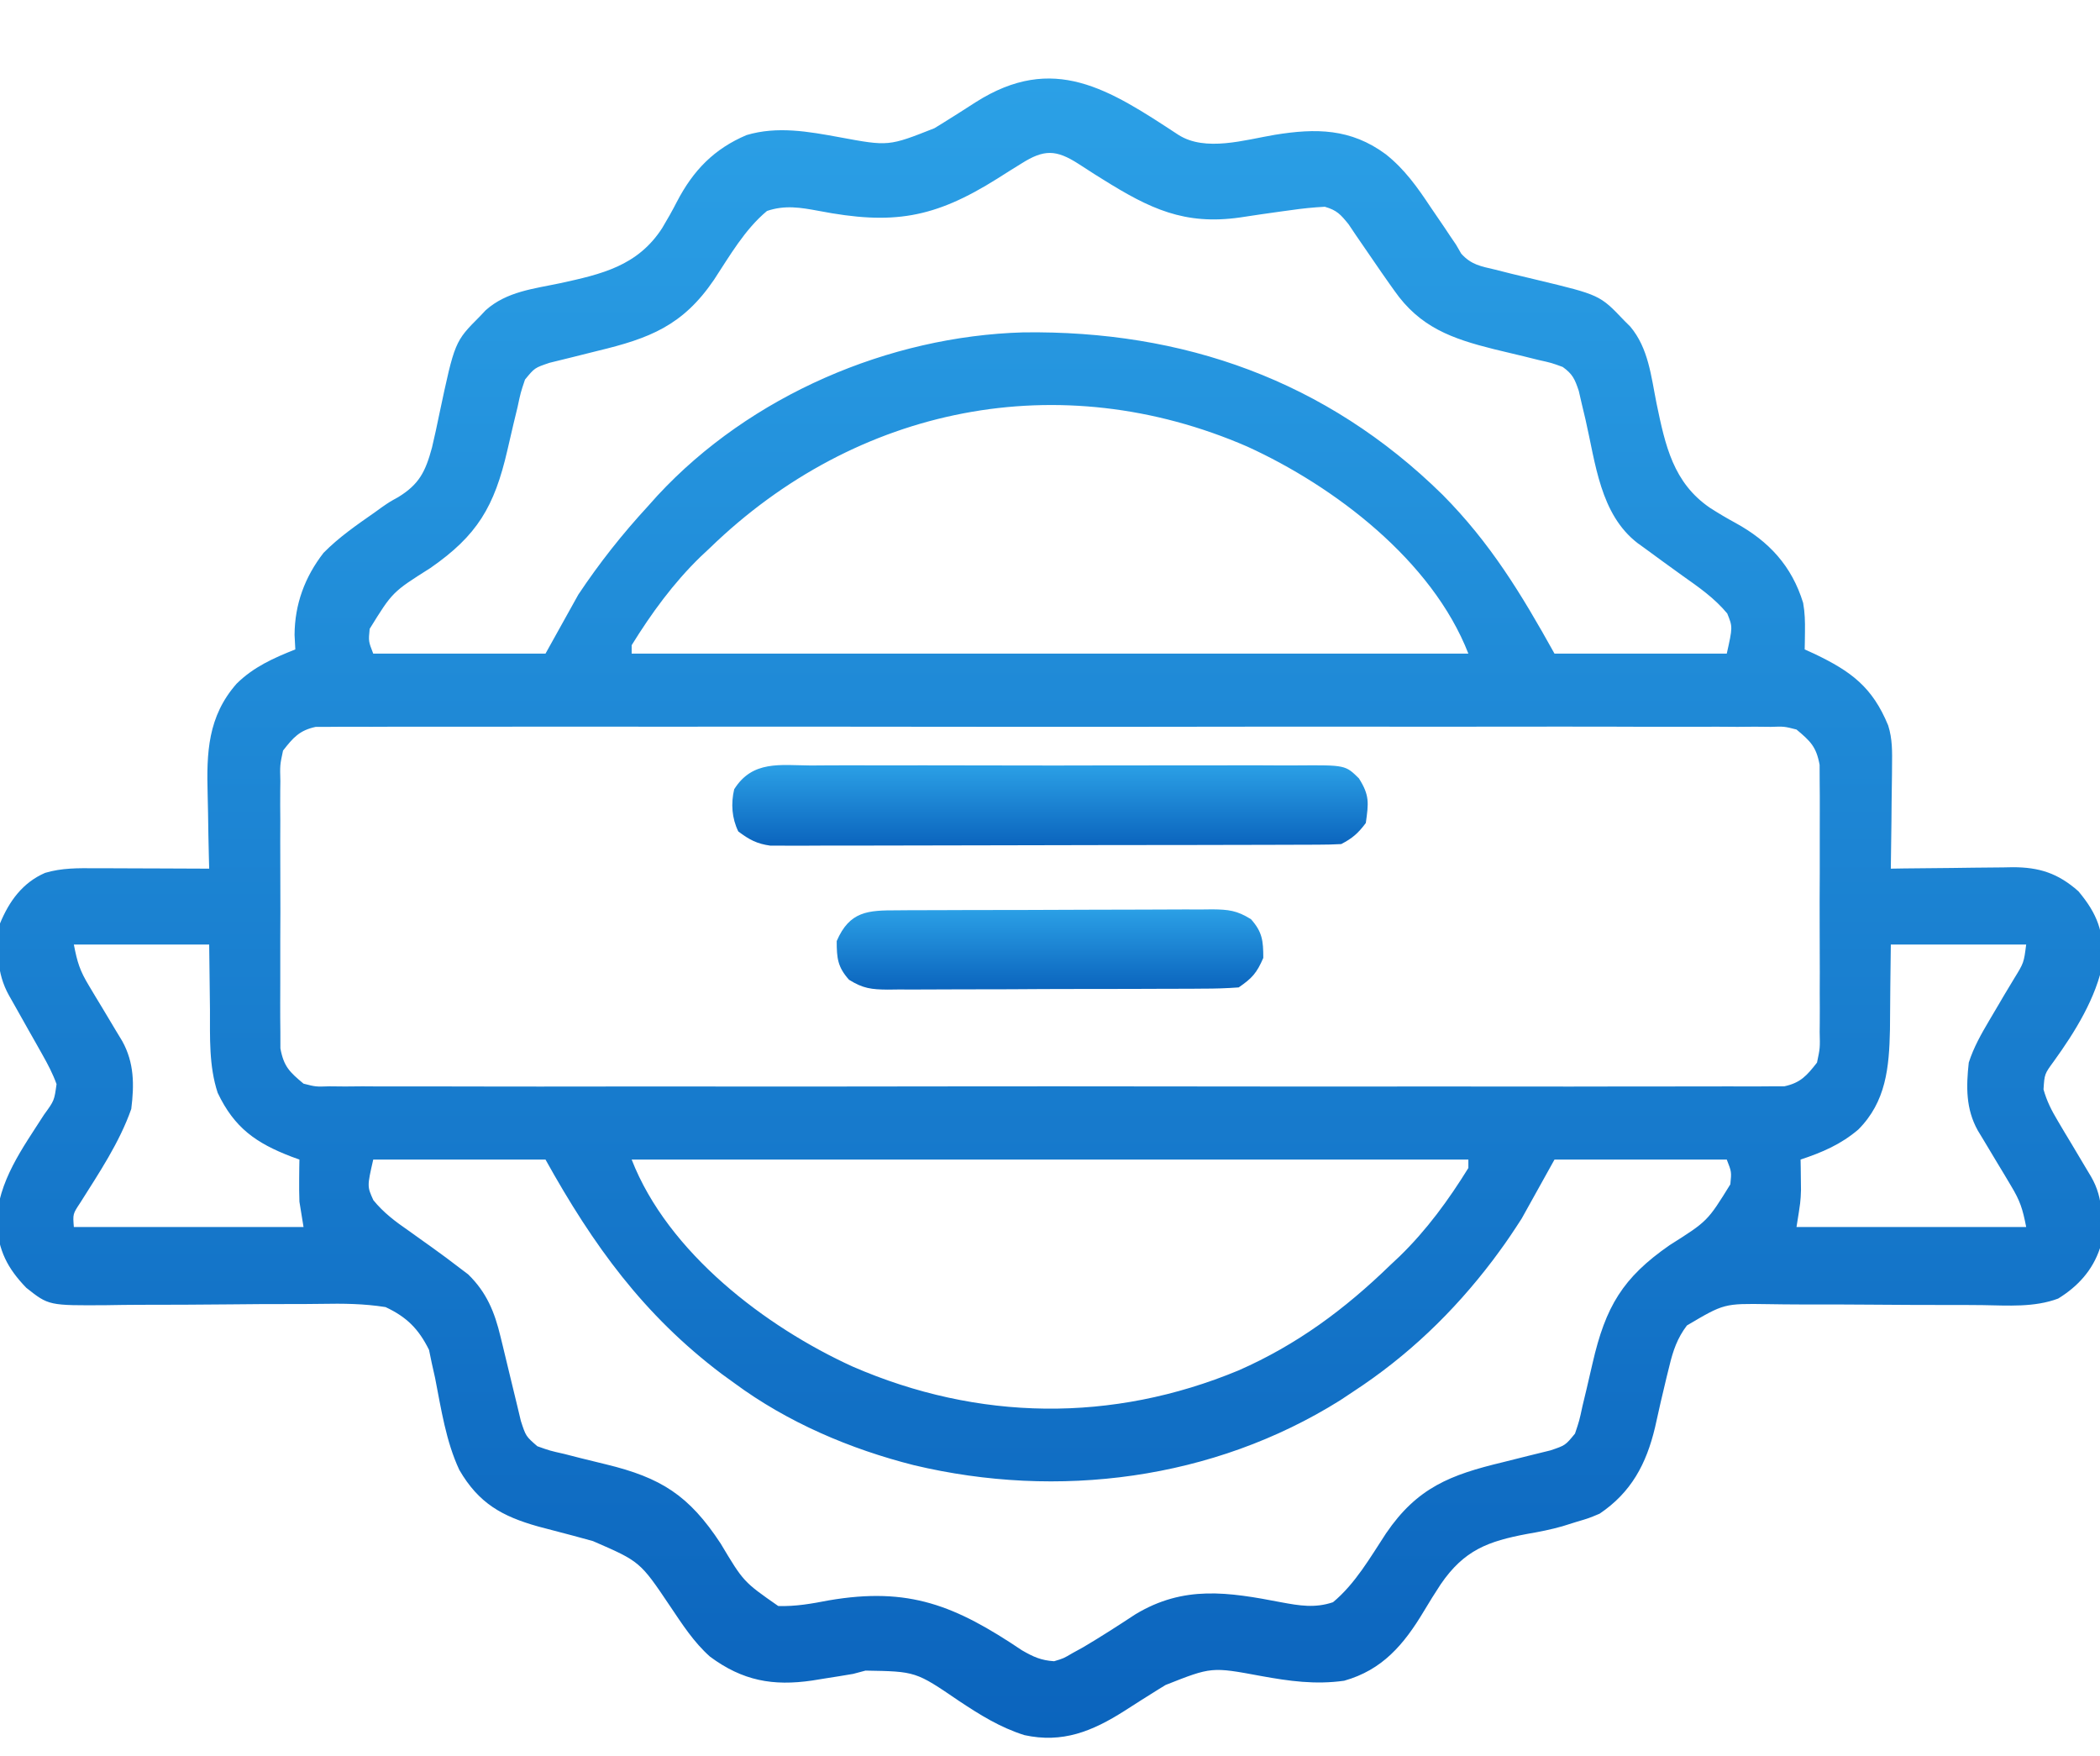 <?xml version="1.0"?>
<svg xmlns="http://www.w3.org/2000/svg" width="67" height="56" viewBox="0 0 67 56" fill="none">
<g clip-path="url(#clip0_4_360)">
<path d="M37.596 4.301C38.459 4.852 39.714 4.461 40.673 4.3C41.983 4.087 43.096 4.095 44.212 4.92C44.814 5.397 45.22 5.97 45.646 6.612C45.791 6.825 45.936 7.038 46.082 7.251C46.144 7.345 46.207 7.438 46.271 7.535C46.362 7.668 46.362 7.668 46.455 7.805C46.51 7.9 46.565 7.995 46.621 8.092C46.945 8.45 47.248 8.493 47.708 8.602C47.881 8.646 48.054 8.69 48.227 8.733C48.497 8.799 48.768 8.864 49.039 8.928C51.044 9.409 51.044 9.409 51.821 10.226C51.884 10.289 51.947 10.352 52.013 10.417C52.596 11.111 52.677 11.999 52.852 12.87C53.131 14.213 53.383 15.398 54.56 16.201C54.827 16.372 55.096 16.532 55.374 16.682C56.433 17.264 57.166 18.047 57.529 19.232C57.585 19.542 57.591 19.829 57.587 20.143C57.585 20.251 57.584 20.358 57.583 20.469C57.581 20.591 57.581 20.591 57.578 20.715C57.683 20.762 57.787 20.81 57.894 20.858C59.058 21.416 59.737 21.913 60.242 23.14C60.38 23.574 60.37 23.984 60.365 24.438C60.364 24.532 60.364 24.626 60.363 24.723C60.361 25.02 60.356 25.318 60.351 25.615C60.349 25.818 60.347 26.021 60.346 26.224C60.341 26.719 60.334 27.213 60.326 27.708C60.533 27.705 60.533 27.705 60.744 27.701C61.259 27.694 61.774 27.689 62.289 27.686C62.511 27.684 62.733 27.681 62.956 27.677C63.276 27.672 63.597 27.67 63.917 27.668C64.065 27.665 64.065 27.665 64.215 27.662C65.058 27.662 65.661 27.852 66.313 28.431C66.927 29.166 67.115 29.715 67.099 30.681C66.883 31.824 66.199 32.922 65.527 33.852C65.229 34.259 65.229 34.259 65.198 34.751C65.306 35.129 65.45 35.413 65.651 35.749C65.721 35.867 65.79 35.984 65.862 36.106C65.936 36.227 66.009 36.349 66.084 36.474C66.229 36.717 66.373 36.96 66.518 37.203C66.582 37.31 66.646 37.417 66.712 37.527C67.134 38.244 67.081 38.99 67 39.811C66.764 40.524 66.288 41.038 65.665 41.421C64.901 41.708 64.061 41.642 63.257 41.63C62.91 41.626 62.562 41.625 62.214 41.626C61.351 41.627 60.487 41.621 59.624 41.615C58.893 41.609 58.162 41.607 57.431 41.609C57.09 41.609 56.749 41.604 56.407 41.599C55.007 41.578 55.007 41.578 53.821 42.279C53.515 42.681 53.377 43.084 53.26 43.576C53.216 43.753 53.216 43.753 53.171 43.934C53.043 44.464 52.92 44.995 52.804 45.528C52.526 46.7 52.04 47.607 51.035 48.283C50.687 48.429 50.687 48.429 50.299 48.543C50.151 48.59 50.002 48.636 49.849 48.684C49.477 48.79 49.106 48.863 48.725 48.928C47.477 49.163 46.713 49.442 45.965 50.535C45.78 50.817 45.602 51.101 45.43 51.39C44.788 52.463 44.102 53.268 42.886 53.611C41.972 53.741 41.131 53.624 40.231 53.46C38.654 53.167 38.654 53.167 37.189 53.746C37.07 53.819 37.07 53.819 36.949 53.893C36.587 54.117 36.229 54.346 35.871 54.576C34.845 55.227 33.9 55.611 32.682 55.346C31.904 55.099 31.267 54.701 30.588 54.25C29.216 53.315 29.216 53.315 27.614 53.288C27.419 53.34 27.419 53.34 27.219 53.393C26.925 53.443 26.631 53.491 26.336 53.536C26.195 53.559 26.055 53.581 25.91 53.605C24.664 53.787 23.695 53.615 22.654 52.844C22.135 52.384 21.767 51.809 21.379 51.233C20.421 49.809 20.421 49.809 18.918 49.157C18.705 49.099 18.493 49.041 18.281 48.983C17.911 48.885 17.541 48.788 17.17 48.691C16.021 48.368 15.273 47.954 14.654 46.886C14.227 45.973 14.076 44.943 13.882 43.956C13.847 43.8 13.812 43.644 13.776 43.483C13.732 43.273 13.732 43.273 13.688 43.058C13.355 42.386 12.973 42.007 12.301 41.693C11.612 41.583 10.941 41.577 10.245 41.59C9.898 41.596 9.551 41.596 9.204 41.596C8.592 41.595 7.98 41.599 7.368 41.606C6.388 41.615 5.408 41.621 4.428 41.62C4.087 41.621 3.747 41.626 3.406 41.632C1.554 41.645 1.554 41.645 0.838 41.077C0.231 40.447 -0.043 39.9 -0.114 39.004C-0.068 37.681 0.72 36.626 1.406 35.554C1.732 35.106 1.732 35.106 1.804 34.58C1.682 34.243 1.526 33.948 1.35 33.636C1.28 33.512 1.21 33.387 1.138 33.259C1.065 33.13 0.992 33.001 0.916 32.868C0.772 32.612 0.627 32.355 0.483 32.098C0.418 31.985 0.354 31.871 0.288 31.754C-0.122 31.02 -0.098 30.289 0 29.456C0.296 28.738 0.726 28.151 1.44 27.842C1.974 27.683 2.493 27.691 3.045 27.695C3.149 27.695 3.252 27.695 3.359 27.695C3.69 27.696 4.021 27.698 4.351 27.699C4.576 27.7 4.8 27.701 5.025 27.701C5.575 27.703 6.124 27.705 6.674 27.708C6.671 27.584 6.667 27.461 6.664 27.334C6.652 26.87 6.644 26.407 6.638 25.943C6.635 25.744 6.63 25.544 6.625 25.345C6.587 24.006 6.629 22.855 7.548 21.809C8.086 21.276 8.732 20.988 9.422 20.715C9.414 20.562 9.406 20.41 9.398 20.253C9.403 19.27 9.727 18.403 10.321 17.636C10.814 17.135 11.384 16.743 11.957 16.343C12.033 16.288 12.11 16.233 12.188 16.176C12.432 16.008 12.432 16.008 12.704 15.858C13.374 15.447 13.573 15.048 13.782 14.278C13.868 13.92 13.944 13.561 14.018 13.201C14.508 10.896 14.508 10.896 15.311 10.091C15.372 10.026 15.434 9.961 15.497 9.894C16.172 9.294 17.036 9.211 17.884 9.031C19.191 8.745 20.344 8.485 21.126 7.276C21.292 7.001 21.447 6.726 21.594 6.44C22.119 5.429 22.787 4.747 23.817 4.309C24.796 4.016 25.793 4.195 26.777 4.376C28.35 4.668 28.35 4.668 29.812 4.09C29.891 4.041 29.97 3.993 30.052 3.943C30.414 3.72 30.771 3.49 31.129 3.26C33.615 1.682 35.376 2.844 37.596 4.301ZM32.59 5.215C32.466 5.292 32.342 5.369 32.214 5.448C32.021 5.571 32.021 5.571 31.824 5.695C29.793 6.972 28.474 7.18 26.123 6.727C25.541 6.619 25.046 6.535 24.471 6.729C23.763 7.317 23.286 8.154 22.78 8.924C21.784 10.389 20.72 10.794 19.065 11.192C18.796 11.258 18.527 11.325 18.258 11.394C18.016 11.455 17.774 11.514 17.531 11.573C17.058 11.733 17.058 11.733 16.75 12.108C16.612 12.518 16.612 12.518 16.511 12.992C16.468 13.17 16.425 13.348 16.382 13.525C16.316 13.803 16.252 14.082 16.188 14.36C15.773 16.163 15.226 17.081 13.732 18.118C12.521 18.883 12.521 18.883 11.794 20.059C11.755 20.456 11.755 20.456 11.908 20.849C13.722 20.849 15.536 20.849 17.404 20.849C17.75 20.228 18.095 19.607 18.451 18.967C19.128 17.952 19.854 17.035 20.676 16.143C20.775 16.032 20.875 15.921 20.977 15.807C23.944 12.608 28.364 10.725 32.645 10.602C37.734 10.533 42.304 12.122 46.029 15.785C47.549 17.32 48.528 18.929 49.596 20.849C51.41 20.849 53.223 20.849 55.092 20.849C55.282 19.998 55.282 19.998 55.107 19.568C54.694 19.072 54.197 18.73 53.677 18.362C53.275 18.073 52.874 17.782 52.475 17.488C52.398 17.433 52.322 17.378 52.243 17.321C51.053 16.401 50.907 14.779 50.585 13.382C50.547 13.224 50.509 13.067 50.471 12.904C50.438 12.761 50.404 12.618 50.371 12.47C50.244 12.09 50.175 11.933 49.858 11.705C49.499 11.574 49.499 11.574 49.088 11.483C48.935 11.445 48.782 11.407 48.625 11.368C48.305 11.291 47.985 11.214 47.665 11.138C46.325 10.803 45.303 10.442 44.484 9.268C44.43 9.192 44.377 9.117 44.321 9.039C44.158 8.809 43.997 8.576 43.838 8.343C43.648 8.065 43.457 7.788 43.266 7.511C43.186 7.393 43.107 7.274 43.025 7.152C42.769 6.837 42.652 6.706 42.268 6.595C41.896 6.615 41.547 6.65 41.18 6.704C41.084 6.717 40.988 6.73 40.889 6.743C40.445 6.803 40.002 6.87 39.56 6.937C37.788 7.189 36.682 6.656 35.191 5.725C35.102 5.67 35.014 5.615 34.923 5.558C34.752 5.45 34.582 5.34 34.413 5.229C33.69 4.764 33.306 4.763 32.59 5.215ZM22.639 17.488C22.541 17.58 22.442 17.672 22.341 17.767C21.483 18.602 20.786 19.558 20.153 20.58C20.153 20.669 20.153 20.758 20.153 20.849C28.962 20.849 37.772 20.849 46.848 20.849C45.69 17.874 42.567 15.509 39.797 14.246C33.822 11.651 27.334 12.93 22.639 17.488ZM9.03 23.942C8.931 24.405 8.931 24.405 8.945 24.922C8.944 25.018 8.943 25.114 8.941 25.213C8.938 25.529 8.94 25.845 8.943 26.161C8.942 26.382 8.942 26.602 8.941 26.823C8.94 27.285 8.941 27.746 8.944 28.208C8.948 28.799 8.946 29.39 8.942 29.981C8.94 30.436 8.94 30.891 8.942 31.346C8.942 31.564 8.942 31.782 8.94 32C8.939 32.305 8.941 32.61 8.945 32.914C8.945 33.088 8.946 33.261 8.946 33.44C9.053 34.022 9.241 34.195 9.684 34.566C10.075 34.666 10.075 34.666 10.506 34.651C10.757 34.653 10.757 34.653 11.012 34.656C11.197 34.655 11.382 34.653 11.566 34.651C11.763 34.652 11.96 34.653 12.156 34.655C12.697 34.657 13.237 34.656 13.777 34.654C14.36 34.653 14.943 34.655 15.525 34.657C16.667 34.66 17.808 34.659 18.95 34.657C19.877 34.656 20.805 34.655 21.733 34.656C21.864 34.656 21.996 34.656 22.132 34.656C22.4 34.657 22.668 34.657 22.936 34.657C25.45 34.659 27.964 34.657 30.478 34.653C32.636 34.65 34.794 34.651 36.952 34.654C39.457 34.657 41.962 34.659 44.467 34.657C44.734 34.657 45.001 34.656 45.268 34.656C45.465 34.656 45.465 34.656 45.666 34.656C46.593 34.655 47.519 34.656 48.446 34.658C49.575 34.66 50.704 34.659 51.833 34.656C52.409 34.654 52.986 34.653 53.562 34.655C54.089 34.657 54.616 34.656 55.144 34.653C55.334 34.652 55.526 34.652 55.717 34.654C55.976 34.656 56.235 34.653 56.494 34.651C56.638 34.651 56.782 34.651 56.931 34.65C57.447 34.538 57.645 34.311 57.971 33.894C58.069 33.431 58.069 33.431 58.056 32.914C58.057 32.819 58.058 32.722 58.059 32.623C58.062 32.307 58.06 31.991 58.058 31.675C58.058 31.454 58.059 31.234 58.06 31.013C58.061 30.552 58.059 30.09 58.056 29.628C58.053 29.037 58.055 28.446 58.059 27.855C58.061 27.4 58.06 26.945 58.059 26.489C58.058 26.272 58.059 26.054 58.06 25.836C58.062 25.531 58.059 25.226 58.056 24.922C58.055 24.662 58.055 24.662 58.054 24.396C57.947 23.814 57.76 23.642 57.317 23.27C56.925 23.17 56.925 23.17 56.494 23.185C56.327 23.184 56.16 23.182 55.989 23.18C55.804 23.181 55.619 23.183 55.434 23.185C55.237 23.184 55.041 23.183 54.844 23.181C54.304 23.179 53.764 23.18 53.223 23.182C52.641 23.184 52.058 23.181 51.475 23.179C50.334 23.176 49.192 23.177 48.051 23.179C47.123 23.18 46.196 23.181 45.268 23.18C45.136 23.18 45.004 23.18 44.868 23.18C44.6 23.18 44.332 23.179 44.064 23.179C41.55 23.177 39.036 23.179 36.522 23.183C34.364 23.186 32.206 23.185 30.048 23.182C27.543 23.179 25.038 23.177 22.534 23.179C22.267 23.18 22 23.18 21.733 23.18C21.535 23.18 21.535 23.18 21.334 23.18C20.408 23.181 19.481 23.18 18.554 23.178C17.425 23.177 16.296 23.177 15.167 23.18C14.591 23.182 14.015 23.183 13.439 23.181C12.911 23.179 12.384 23.18 11.857 23.183C11.666 23.184 11.475 23.184 11.284 23.182C11.025 23.18 10.765 23.183 10.506 23.185C10.362 23.186 10.218 23.186 10.07 23.186C9.554 23.298 9.356 23.525 9.03 23.942ZM2.356 30.128C2.469 30.709 2.549 30.962 2.838 31.441C2.908 31.558 2.978 31.675 3.05 31.796C3.123 31.917 3.196 32.038 3.272 32.162C3.417 32.403 3.561 32.645 3.705 32.886C3.802 33.046 3.802 33.046 3.9 33.208C4.283 33.897 4.285 34.602 4.188 35.373C3.81 36.448 3.159 37.414 2.557 38.37C2.323 38.723 2.323 38.723 2.356 39.138C4.774 39.138 7.192 39.138 9.684 39.138C9.619 38.739 9.619 38.739 9.553 38.331C9.545 38.091 9.542 37.85 9.545 37.609C9.546 37.491 9.547 37.374 9.548 37.252C9.55 37.165 9.551 37.077 9.553 36.987C9.468 36.956 9.382 36.925 9.294 36.893C8.174 36.463 7.477 35.979 6.945 34.858C6.662 33.997 6.702 33.096 6.699 32.196C6.69 31.514 6.682 30.831 6.674 30.128C5.249 30.128 3.824 30.128 2.356 30.128ZM60.326 30.128C60.309 31.484 60.309 31.484 60.299 32.84C60.273 34.051 60.175 35.142 59.287 36.031C58.728 36.506 58.133 36.76 57.447 36.987C57.449 37.074 57.45 37.162 57.452 37.252C57.453 37.37 57.454 37.488 57.456 37.609C57.457 37.724 57.459 37.84 57.46 37.959C57.447 38.331 57.447 38.331 57.317 39.138C59.735 39.138 62.153 39.138 64.645 39.138C64.532 38.557 64.451 38.305 64.162 37.826C64.092 37.709 64.022 37.591 63.951 37.471C63.877 37.35 63.804 37.229 63.729 37.104C63.584 36.863 63.439 36.622 63.295 36.38C63.231 36.274 63.167 36.168 63.1 36.058C62.718 35.371 62.728 34.664 62.813 33.894C62.97 33.406 63.208 32.988 63.467 32.549C63.515 32.467 63.564 32.385 63.614 32.3C63.666 32.211 63.719 32.122 63.773 32.031C63.826 31.94 63.879 31.849 63.934 31.756C64.041 31.575 64.15 31.395 64.259 31.216C64.57 30.711 64.57 30.711 64.645 30.128C63.22 30.128 61.795 30.128 60.326 30.128ZM11.908 36.987C11.713 37.843 11.713 37.843 11.912 38.282C12.239 38.685 12.617 38.966 13.037 39.256C13.202 39.374 13.367 39.492 13.532 39.61C13.652 39.696 13.652 39.696 13.775 39.783C14.079 40 14.377 40.222 14.673 40.45C14.759 40.515 14.846 40.581 14.936 40.649C15.522 41.219 15.781 41.847 15.97 42.641C15.991 42.728 16.013 42.815 16.035 42.906C16.103 43.182 16.169 43.459 16.235 43.736C16.322 44.102 16.411 44.468 16.501 44.834C16.54 44.996 16.578 45.158 16.618 45.324C16.777 45.813 16.777 45.813 17.143 46.131C17.541 46.273 17.541 46.273 18.003 46.377C18.176 46.422 18.349 46.465 18.522 46.51C18.792 46.577 19.063 46.643 19.334 46.709C21.089 47.135 21.982 47.697 22.991 49.233C23.722 50.456 23.722 50.456 24.83 51.228C25.387 51.245 25.896 51.153 26.442 51.048C29.005 50.609 30.478 51.212 32.605 52.64C32.97 52.851 33.215 52.962 33.631 52.989C33.93 52.9 33.93 52.9 34.22 52.729C34.333 52.667 34.446 52.605 34.562 52.541C35.126 52.207 35.677 51.853 36.225 51.492C37.771 50.559 39.185 50.783 40.877 51.109C41.46 51.217 41.954 51.301 42.529 51.107C43.238 50.519 43.715 49.682 44.22 48.912C45.217 47.447 46.281 47.042 47.936 46.644C48.205 46.578 48.474 46.511 48.742 46.442C48.984 46.381 49.227 46.322 49.469 46.263C49.943 46.103 49.943 46.103 50.25 45.728C50.388 45.318 50.388 45.318 50.49 44.844C50.533 44.666 50.576 44.488 50.618 44.311C50.684 44.033 50.749 43.755 50.812 43.476C51.227 41.673 51.774 40.755 53.268 39.718C54.479 38.953 54.479 38.953 55.206 37.777C55.246 37.38 55.246 37.38 55.092 36.987C53.278 36.987 51.465 36.987 49.596 36.987C49.25 37.608 48.905 38.229 48.549 38.869C48.312 39.237 48.08 39.588 47.821 39.937C47.723 40.069 47.723 40.069 47.623 40.205C46.367 41.861 44.907 43.257 43.184 44.383C43.044 44.476 42.903 44.57 42.758 44.666C38.704 47.206 33.75 47.83 29.159 46.736C27.125 46.222 25.129 45.373 23.424 44.114C23.228 43.972 23.228 43.972 23.028 43.827C20.536 41.946 18.934 39.737 17.404 36.987C15.591 36.987 13.777 36.987 11.908 36.987ZM20.153 36.987C21.311 39.962 24.433 42.328 27.203 43.59C31.209 45.33 35.484 45.388 39.52 43.711C41.375 42.895 42.895 41.772 44.361 40.349C44.46 40.256 44.558 40.164 44.659 40.069C45.517 39.234 46.215 38.279 46.848 37.256C46.848 37.167 46.848 37.078 46.848 36.987C38.038 36.987 29.229 36.987 20.153 36.987Z" fill="url(#paint0_linear_4_360)"/>
<path d="M25.872 24.417C26.056 24.416 26.241 24.414 26.426 24.413C26.927 24.41 27.427 24.411 27.928 24.413C28.452 24.415 28.977 24.413 29.501 24.412C30.381 24.411 31.262 24.413 32.142 24.416C33.16 24.42 34.178 24.418 35.195 24.415C36.069 24.412 36.943 24.411 37.817 24.413C38.339 24.414 38.861 24.414 39.383 24.412C39.874 24.41 40.364 24.411 40.855 24.415C41.035 24.416 41.215 24.416 41.395 24.414C42.924 24.403 42.924 24.403 43.356 24.828C43.7 25.371 43.665 25.613 43.576 26.252C43.331 26.579 43.147 26.741 42.791 26.924C42.547 26.938 42.303 26.942 42.059 26.943C41.903 26.944 41.747 26.945 41.587 26.945C41.415 26.945 41.243 26.946 41.066 26.946C40.884 26.946 40.702 26.947 40.52 26.948C40.024 26.95 39.529 26.951 39.034 26.951C38.724 26.951 38.415 26.952 38.106 26.953C37.138 26.954 36.17 26.956 35.202 26.956C34.085 26.957 32.967 26.959 31.85 26.963C30.986 26.966 30.123 26.967 29.259 26.968C28.743 26.968 28.227 26.968 27.712 26.971C27.226 26.973 26.741 26.973 26.255 26.972C25.992 26.972 25.73 26.974 25.467 26.976C25.231 26.975 25.231 26.975 24.991 26.974C24.855 26.974 24.719 26.974 24.579 26.974C24.149 26.916 23.902 26.782 23.555 26.521C23.348 26.096 23.317 25.632 23.424 25.176C24.007 24.247 24.89 24.409 25.872 24.417Z" fill="url(#paint1_linear_4_360)"/>
<path d="M28.62 29.037C28.736 29.036 28.853 29.035 28.973 29.034C29.358 29.031 29.744 29.031 30.129 29.031C30.397 29.03 30.665 29.029 30.933 29.028C31.494 29.026 32.056 29.026 32.618 29.026C33.338 29.026 34.057 29.022 34.777 29.018C35.33 29.015 35.883 29.014 36.437 29.014C36.702 29.014 36.967 29.013 37.233 29.011C37.604 29.008 37.975 29.009 38.346 29.01C38.456 29.009 38.566 29.007 38.678 29.006C39.195 29.012 39.46 29.039 39.912 29.32C40.275 29.727 40.305 30.009 40.305 30.555C40.097 31.036 39.949 31.202 39.52 31.496C39.136 31.524 38.764 31.536 38.38 31.535C38.264 31.536 38.147 31.537 38.027 31.538C37.642 31.541 37.256 31.541 36.871 31.541C36.603 31.542 36.335 31.543 36.067 31.544C35.506 31.546 34.944 31.546 34.382 31.546C33.662 31.546 32.943 31.55 32.223 31.555C31.67 31.558 31.116 31.558 30.563 31.558C30.298 31.558 30.033 31.559 29.767 31.561C29.396 31.564 29.025 31.563 28.654 31.562C28.544 31.563 28.434 31.565 28.322 31.566C27.805 31.561 27.54 31.533 27.088 31.252C26.725 30.845 26.695 30.564 26.695 30.017C27.108 29.062 27.691 29.036 28.62 29.037Z" fill="url(#paint2_linear_4_360)"/>
</g>
<defs>
<linearGradient id="paint0_linear_4_360" x1="33.493" y1="2.505" x2="33.493" y2="55.431" gradientUnits="userSpaceOnUse">
<stop stop-color="#2BA0E6"/>
<stop offset="1" stop-color="#0B64BD"/>
</linearGradient>
<linearGradient id="paint1_linear_4_360" x1="33.5" y1="24.401" x2="33.5" y2="26.976" gradientUnits="userSpaceOnUse">
<stop stop-color="#2BA0E6"/>
<stop offset="1" stop-color="#0B64BD"/>
</linearGradient>
<linearGradient id="paint2_linear_4_360" x1="33.5" y1="29.006" x2="33.5" y2="31.566" gradientUnits="userSpaceOnUse">
<stop stop-color="#2BA0E6"/>
<stop offset="1" stop-color="#0B64BD"/>
</linearGradient>
<clipPath id="clip0_4_360">
<rect width="67" height="56" fill="white"/>
</clipPath>
</defs>
</svg>
